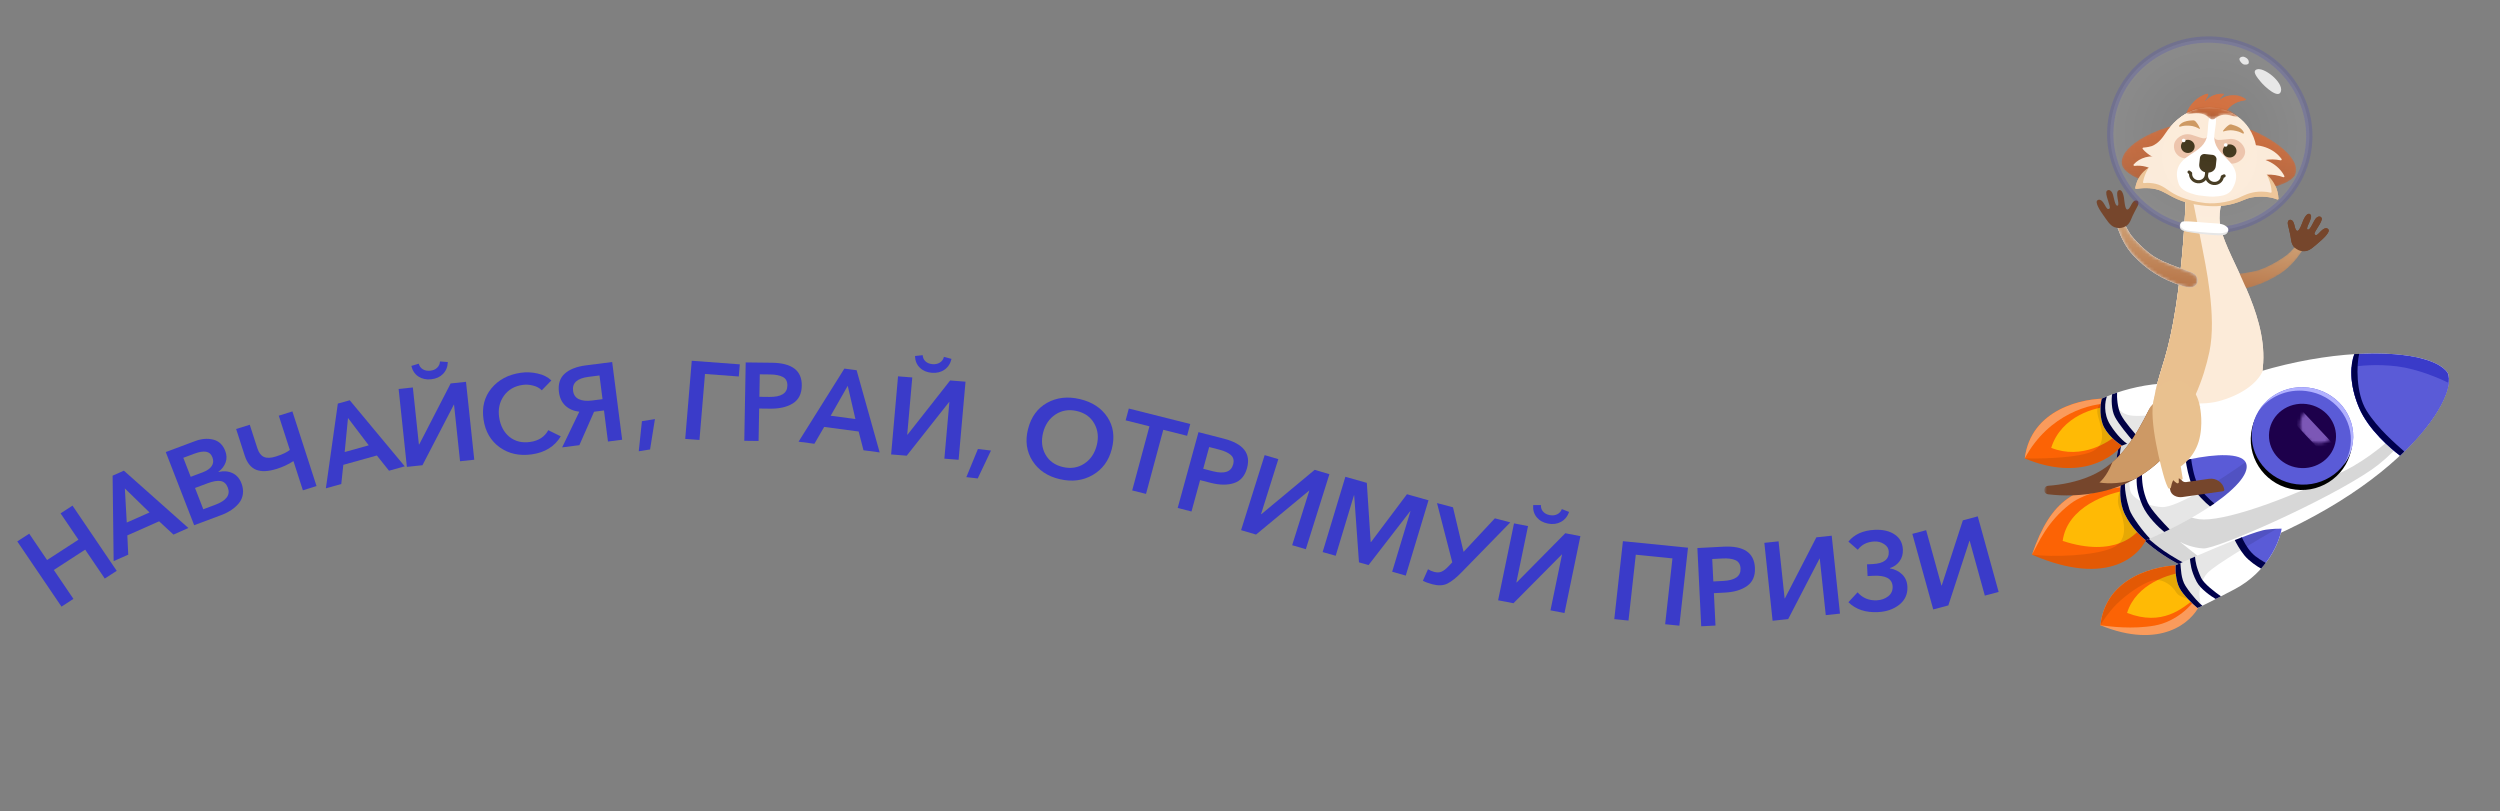 <svg width="792" height="257" viewBox="0 0 792 257" fill="none" xmlns="http://www.w3.org/2000/svg">
<rect x="0" y="0" width="792" height="257" fill="#808080" stroke="none"/>
<g clip-path="url(#clip0_1020_3734)">
<mask id="mask0_1020_3734" style="mask-type:luminance" maskUnits="userSpaceOnUse" x="700" y="73" width="32" height="20">
<path fill-rule="evenodd" clip-rule="evenodd" d="M731.546 75.516C731.546 75.516 728.148 83.08 722.221 86.779C717.05 90.006 711.833 91.897 704.463 92.297C699.057 92.59 699.987 88.058 702.53 87.535C705.331 86.959 711.372 86.901 715.742 85.521C718.973 84.499 723.951 81.431 725.165 80.19C726.377 78.949 727.795 77.707 729.18 75.094C729.781 73.962 730.456 73.577 730.962 73.641C731.622 73.724 731.997 74.572 731.546 75.516Z" fill="white"/>
</mask>
<g mask="url(#mask0_1020_3734)">
<path fill-rule="evenodd" clip-rule="evenodd" d="M731.546 75.516C731.546 75.516 728.148 83.08 722.221 86.779C717.05 90.006 711.833 91.897 704.463 92.297C699.057 92.59 699.987 88.058 702.53 87.535C705.331 86.959 711.372 86.901 715.742 85.521C718.973 84.499 723.951 81.431 725.165 80.19C726.377 78.949 727.795 77.707 729.18 75.094C729.781 73.962 730.456 73.577 730.962 73.641C731.622 73.724 731.997 74.572 731.546 75.516Z" fill="url(#paint0_linear_1020_3734)"/>
</g>
<path fill-rule="evenodd" clip-rule="evenodd" d="M727.496 78.874C726.61 78.303 725.982 77.384 725.807 75.899C725.646 74.538 725.033 72.129 724.824 71.218C724.615 70.306 724.941 69.55 725.669 69.642C726.396 69.733 726.691 70.619 726.86 71.275C726.983 71.754 727.208 73.199 727.862 73.148C728.515 73.097 729.404 70.435 729.668 69.797C729.933 69.16 730.94 67.178 731.85 67.875C733.047 68.79 730.243 72.208 731.013 72.703C731.782 73.198 732.829 70.247 733.564 69.306C734.212 68.478 735.146 68.341 735.49 69.053C736.012 70.137 732.789 73.634 733.27 74.225C733.75 74.817 734.214 74.344 735.022 73.472C735.83 72.6 736.945 71.811 737.625 72.649C738.305 73.487 735.952 75.669 734.662 76.746C733.372 77.823 731.829 79.419 730.282 79.559C728.994 79.676 728.211 79.336 727.496 78.874Z" fill="#76462C"/>
<path fill-rule="evenodd" clip-rule="evenodd" d="M696.174 154.904L696.172 154.916C696.072 155.712 696.665 156.442 697.496 156.547L704.761 157.46C707.075 157.75 708.725 159.782 708.446 161.999C708.414 162.253 708.173 162.433 707.907 162.4L694.922 160.768C693.226 160.555 691.674 159.254 691.881 157.609L691.956 157.011L692.089 155.952L692.282 154.415C692.411 153.386 693.388 152.661 694.462 152.796C695.537 152.931 696.303 153.875 696.174 154.904Z" fill="#BC8C61"/>
<path fill-rule="evenodd" clip-rule="evenodd" d="M700.14 51.846C704.024 53.392 707.066 56.463 705.387 60.128C703.711 63.785 702.416 67.731 703.607 72.591C705.981 82.269 717.927 98.475 716.986 114.872C716.046 131.268 708.888 137.41 707.16 138.694C705.431 139.978 698.912 143.857 691.303 141.993C682.237 139.773 681.211 131.311 682.858 123.838C684.504 116.364 686.949 112.592 689.396 96.706C691.268 84.55 692.572 67.626 692.53 56.698C692.515 52.93 696.498 50.397 700.14 51.846Z" fill="#FCEAD8"/>
<path fill-rule="evenodd" clip-rule="evenodd" d="M692.529 56.698C692.526 56 692.661 55.344 692.905 54.748C693.912 59.635 696.366 71.588 697.388 76.974C698.689 83.832 702.334 100.161 699.93 111.487C698.207 119.607 694.369 130.764 686.027 139.356C685.835 139.186 685.649 139.011 685.473 138.83C684.129 137.387 680.93 132.855 682.856 123.838C684.503 116.364 686.948 112.592 689.395 96.706C691.267 84.55 692.571 67.626 692.529 56.698Z" fill="#E9C08F"/>
<mask id="mask1_1020_3734" style="mask-type:luminance" maskUnits="userSpaceOnUse" x="692" y="28" width="20" height="11">
<path fill-rule="evenodd" clip-rule="evenodd" d="M711.652 30.579L693.537 28.303L692.562 36.068L710.677 38.343L711.652 30.579Z" fill="white"/>
</mask>
<g mask="url(#mask1_1020_3734)">
<path fill-rule="evenodd" clip-rule="evenodd" d="M711.416 31.323C711.617 31.452 711.54 31.749 711.301 31.769C710.046 31.869 707.393 32.389 705.475 34.902C702.92 38.248 699.683 31.174 692.805 36.054C692.701 36.128 692.535 36.059 692.581 35.943C693.077 34.719 694.908 31.014 699.177 29.726C699.391 29.661 699.605 29.836 699.567 30.049C699.499 30.439 698.895 31.302 698.595 31.849C698.537 31.953 698.685 32.05 698.766 31.961C699.451 31.206 701.303 29.559 704.351 29.663C704.54 29.669 704.621 29.902 704.473 30.014C704.059 30.328 703.564 30.849 703.183 31.464C703.131 31.547 703.236 31.64 703.315 31.579C704.012 31.044 705.667 30.038 708.121 30.168C709.507 30.242 710.727 30.881 711.416 31.323Z" fill="#D16D3C"/>
</g>
<mask id="mask2_1020_3734" style="mask-type:luminance" maskUnits="userSpaceOnUse" x="697" y="39" width="31" height="22">
<path fill-rule="evenodd" clip-rule="evenodd" d="M716.207 42.541C723.838 46.397 729.034 51.776 726.975 55.58C724.916 59.386 710.485 62.324 702.855 58.468C695.224 54.613 697.283 45.423 699.342 41.618C700.462 39.547 703.099 38.861 706.499 39.289C709.347 39.646 712.73 40.785 716.207 42.541Z" fill="white"/>
</mask>
<g mask="url(#mask2_1020_3734)">
<path fill-rule="evenodd" clip-rule="evenodd" d="M716.207 42.541C723.838 46.397 729.034 51.776 726.975 55.58C724.916 59.386 710.485 62.324 702.855 58.468C695.224 54.613 697.283 45.423 699.342 41.618C700.462 39.547 703.099 38.861 706.499 39.289C709.347 39.646 712.73 40.785 716.207 42.541Z" fill="url(#paint1_linear_1020_3734)"/>
</g>
<mask id="mask3_1020_3734" style="mask-type:luminance" maskUnits="userSpaceOnUse" x="672" y="38" width="31" height="22">
<path fill-rule="evenodd" clip-rule="evenodd" d="M701.385 42.105C703.03 46.128 704.107 55.503 696.118 58.44C688.128 61.377 674.097 56.765 672.452 52.742C670.807 48.719 676.537 43.983 684.526 41.046C689.027 39.391 693.285 38.66 696.439 39.056C698.884 39.364 700.667 40.349 701.385 42.105Z" fill="white"/>
</mask>
<g mask="url(#mask3_1020_3734)">
<path fill-rule="evenodd" clip-rule="evenodd" d="M701.385 42.105C703.03 46.128 704.107 55.503 696.118 58.44C688.128 61.377 674.097 56.765 672.452 52.742C670.807 48.719 676.537 43.983 684.526 41.046C689.027 39.391 693.285 38.66 696.439 39.056C698.884 39.364 700.667 40.349 701.385 42.105Z" fill="url(#paint2_linear_1020_3734)"/>
</g>
<path fill-rule="evenodd" clip-rule="evenodd" d="M688.948 50.683C692.968 50.329 696.761 51.582 699.628 53.88C702.746 52.095 706.679 50.698 710.538 51.61C716.955 53.126 721.513 56.965 721.817 62.909C721.827 63.108 721.62 63.249 721.426 63.179C720.919 63 720.262 62.775 719.861 62.68C717.099 62.028 713.54 62.26 711.702 63.007C708.443 64.334 704.706 65.985 697.431 65.065C691.946 64.372 689.668 63.195 685.572 60.933C683.288 59.672 680.782 59.435 677.959 59.684C677.567 59.718 677.179 59.773 676.798 59.841C676.599 59.877 676.42 59.707 676.456 59.516C677.554 53.67 682.388 51.261 688.948 50.683Z" fill="#EBC191"/>
<path fill-rule="evenodd" clip-rule="evenodd" d="M684.567 49.867C681.218 48.95 677.853 49.923 675.96 52.092C675.79 52.287 675.954 52.589 676.218 52.556C677.386 52.414 678.626 52.494 679.865 52.833C683.248 53.759 685.613 56.348 686.036 59.198C686.255 59.269 686.477 59.337 686.703 59.399C687.882 59.722 689.059 59.871 690.179 59.906C690.186 59.89 690.197 59.869 690.204 59.854C690.21 59.842 690.217 59.827 690.222 59.815C690.267 59.724 690.309 59.628 690.349 59.535C690.356 59.52 690.362 59.505 690.368 59.49C690.411 59.388 690.451 59.284 690.488 59.179C690.489 59.177 690.477 59.172 690.477 59.17C690.516 59.061 690.531 58.974 690.563 58.862C690.564 58.861 690.565 58.857 690.565 58.854C690.566 58.852 690.567 58.849 690.568 58.846C690.568 58.845 690.568 58.844 690.569 58.843C690.569 58.84 690.571 58.837 690.571 58.836C691.647 55.09 688.967 51.072 684.567 49.867Z" fill="#FBEAD8"/>
<path fill-rule="evenodd" clip-rule="evenodd" d="M712.581 49.934C717.49 49.685 721.84 52.121 723.688 55.757C723.805 55.987 723.564 56.228 723.316 56.135C721.717 55.533 719.929 55.238 718.06 55.333C713.222 55.58 709.273 58.373 707.867 62.094C707.55 62.124 707.231 62.151 706.908 62.167C705.221 62.253 703.589 62.104 702.068 61.819C702.062 61.797 702.054 61.764 702.049 61.742C702.044 61.724 702.04 61.701 702.036 61.683C702.003 61.548 701.973 61.406 701.946 61.268C701.942 61.246 701.938 61.224 701.934 61.202C701.906 61.051 701.882 60.9 701.863 60.747C701.862 60.744 701.88 60.74 701.88 60.738C701.86 60.579 701.865 60.458 701.854 60.297C701.854 60.295 701.854 60.29 701.854 60.285C701.853 60.281 701.853 60.278 701.853 60.274C701.853 60.272 701.853 60.27 701.853 60.269C701.852 60.265 701.852 60.261 701.852 60.259C701.495 54.883 706.288 50.255 712.581 49.934Z" fill="#FBEAD8"/>
<path fill-rule="evenodd" clip-rule="evenodd" d="M710.911 46.22C715.716 45.255 720.394 47.032 722.795 50.362C722.947 50.572 722.747 50.846 722.488 50.79C720.814 50.428 719.003 50.397 717.174 50.764C712.44 51.715 708.987 55.057 708.189 58.946C707.881 59.023 707.571 59.095 707.255 59.158C705.604 59.49 703.97 59.581 702.424 59.521C702.415 59.499 702.402 59.469 702.392 59.447C702.385 59.43 702.378 59.408 702.371 59.391C702.317 59.262 702.264 59.126 702.217 58.993C702.209 58.972 702.201 58.951 702.194 58.929C702.143 58.784 702.095 58.638 702.052 58.489C702.051 58.486 702.067 58.48 702.067 58.478C702.022 58.323 702.008 58.203 701.972 58.045C701.971 58.043 701.97 58.038 701.969 58.034C701.968 58.03 701.967 58.026 701.967 58.022C701.966 58.021 701.966 58.019 701.965 58.018C701.964 58.014 701.964 58.01 701.963 58.008C700.758 52.738 704.753 47.457 710.911 46.22Z" fill="#FBEAD8"/>
<path fill-rule="evenodd" clip-rule="evenodd" d="M702.713 35.505C702.715 35.509 702.717 35.515 702.718 35.517C705.049 41.743 701.212 48.726 694.116 51.108C688.761 52.906 681.88 50.851 678.821 47.211C678.673 47.035 678.791 46.769 679.025 46.755C680.124 46.684 681.232 46.447 681.637 46.296C683.804 45.487 685.175 43.482 685.995 42.26C688.038 39.214 690.89 36.287 695.453 34.755C697.355 34.117 702.705 35.482 702.707 35.486C702.708 35.491 702.71 35.495 702.712 35.5C702.713 35.501 702.713 35.503 702.713 35.505Z" fill="#FBEAD8"/>
<path fill-rule="evenodd" clip-rule="evenodd" d="M691.605 46.72C694.73 46.431 697.72 47.098 700.246 48.46C702.791 47.626 705.636 47.46 708.49 48.134C714.913 49.651 719.333 54.916 719.655 60.761C719.665 60.951 719.473 61.09 719.282 61.038C718.394 60.797 717.893 60.78 717.496 60.749C714.666 60.526 712.468 61.135 710.248 62.174C707.183 63.848 702.319 64.719 698.647 64.32C692.209 63.62 688.655 61.459 687.215 60.461C685.194 59.06 683.876 58.137 681.043 57.962C680.646 57.938 680.147 57.885 679.236 58C679.039 58.025 678.867 57.86 678.902 57.673C679.979 51.927 685.043 47.327 691.605 46.72Z" fill="#FBEAD8"/>
<path fill-rule="evenodd" clip-rule="evenodd" d="M685.025 47.745C684.083 56.543 690.344 62.722 698.596 63.619C706.849 64.516 713.968 59.791 714.91 50.993C715.853 42.195 709.847 35.083 701.595 34.187C693.342 33.29 685.968 38.948 685.025 47.745Z" fill="#FCEBD9"/>
<path fill-rule="evenodd" clip-rule="evenodd" d="M700.699 40.448C701.583 45.292 701.636 44.398 706.427 44.027C709.265 43.808 711.469 46.297 711.238 48.406C711.006 50.514 708.626 52.056 706.572 51.828C705.425 51.701 703.483 50.9 702.352 49.673C698.755 45.768 700.688 40.386 700.699 40.448Z" fill="#ECC3AA"/>
<path fill-rule="evenodd" clip-rule="evenodd" d="M700.7 40.448C698.81 44.991 698.948 44.106 694.345 42.714C691.62 41.891 688.939 43.849 688.718 45.958C688.497 48.068 689.989 49.918 692.044 50.136C693.191 50.258 695.766 50.061 697.131 49.105C701.472 46.063 700.724 40.389 700.7 40.448Z" fill="#ECC3AA"/>
<path fill-rule="evenodd" clip-rule="evenodd" d="M704.188 47.58C704.065 48.725 704.934 49.758 706.129 49.888C707.323 50.018 708.391 49.195 708.514 48.05C708.636 46.906 707.767 45.872 706.573 45.742C705.378 45.613 704.31 46.435 704.188 47.58Z" fill="#40341A"/>
<path fill-rule="evenodd" clip-rule="evenodd" d="M704.529 45.858C704.496 46.164 704.728 46.44 705.048 46.475C705.367 46.509 705.653 46.289 705.686 45.983C705.719 45.677 705.486 45.401 705.166 45.366C704.847 45.331 704.561 45.551 704.529 45.858Z" fill="white"/>
<path fill-rule="evenodd" clip-rule="evenodd" d="M690.926 46.232C690.857 47.381 691.772 48.377 692.971 48.456C694.17 48.535 695.198 47.667 695.268 46.517C695.337 45.368 694.422 44.373 693.223 44.294C692.024 44.215 690.996 45.083 690.926 46.232Z" fill="#40341A"/>
<path fill-rule="evenodd" clip-rule="evenodd" d="M691.21 44.461C691.191 44.769 691.436 45.035 691.757 45.056C692.078 45.077 692.352 44.845 692.371 44.538C692.39 44.23 692.145 43.964 691.824 43.943C691.503 43.922 691.228 44.154 691.21 44.461Z" fill="white"/>
<path fill-rule="evenodd" clip-rule="evenodd" d="M701.766 36.968C701.933 37.198 702.044 37.491 702.049 37.81C702.075 39.473 701.635 41.179 701.51 42.839C701.257 46.171 703.222 48.035 705.515 50.329C708.705 53.52 709.276 56.314 707.147 59.934C705.932 62 703.358 62.168 701.043 62.302C700.267 62.347 696.375 61.925 695.626 61.714C693.392 61.085 690.913 60.367 690.164 58.089C688.851 54.095 690 51.488 693.793 49.055C696.519 47.307 698.833 45.908 699.293 42.598C699.521 40.95 699.453 39.188 699.831 37.569C699.904 37.258 700.074 36.996 700.286 36.807C700.523 36.539 700.801 36.453 701.068 36.498C701.089 36.499 701.109 36.501 701.13 36.504C701.376 36.535 701.605 36.679 701.766 36.968Z" fill="white"/>
<path fill-rule="evenodd" clip-rule="evenodd" d="M698.828 54.596L699.362 54.654C700.662 54.795 701.824 53.9 701.958 52.655L702.181 50.575C702.261 49.822 701.69 49.143 700.905 49.058L698.506 48.798C697.721 48.712 697.019 49.253 696.939 50.005L696.716 52.085C696.582 53.33 697.528 54.455 698.828 54.596Z" fill="#40341A"/>
<path d="M699.156 54.128L699.016 55.437C698.874 56.765 699.882 57.962 701.267 58.113C702.652 58.264 703.89 57.31 704.033 55.982L704.587 55.717" stroke="#40341A" stroke-width="4" stroke-linecap="round" stroke-linejoin="round"/>
<path d="M699.14 54.126L699 55.435C698.857 56.763 697.619 57.717 696.234 57.566C694.848 57.416 693.841 56.218 693.983 54.89L693.497 54.511" stroke="#40341A" stroke-width="4" stroke-linecap="round" stroke-linejoin="round"/>
<path fill-rule="evenodd" clip-rule="evenodd" d="M704.275 41.43C704.611 40.959 705.257 40.161 706.15 39.561C706.364 39.418 706.632 39.369 706.887 39.431C707.474 39.575 708.617 39.906 709.52 40.473C710.285 40.954 710.672 41.58 710.86 42.004C710.943 42.191 710.738 42.414 710.552 42.314C709.409 41.703 708.998 41.584 707.559 41.329C706.383 41.121 704.999 41.429 704.452 41.64C704.317 41.692 704.193 41.545 704.275 41.43Z" fill="#CD975F"/>
<path fill-rule="evenodd" clip-rule="evenodd" d="M696.924 40.631C696.696 40.099 696.234 39.181 695.488 38.403C695.31 38.217 695.058 38.111 694.796 38.118C694.192 38.132 693.005 38.209 692.002 38.57C691.153 38.875 690.642 39.404 690.37 39.777C690.248 39.943 690.402 40.204 690.604 40.147C691.851 39.795 692.278 39.767 693.737 39.828C694.931 39.877 696.218 40.475 696.707 40.798C696.827 40.878 696.98 40.761 696.924 40.631Z" fill="#CD975F"/>
<path fill-rule="evenodd" clip-rule="evenodd" d="M672.039 67.916C672.735 70.79 673.802 72.344 674.67 73.846C675.539 75.348 679.604 79.553 682.482 81.342C686.374 83.76 692.213 85.311 694.785 86.562C697.119 87.698 696.9 92.319 691.734 90.697C684.691 88.487 680.105 85.364 675.893 80.958C671.064 75.908 669.643 67.738 669.643 67.738C669.44 66.712 670.012 65.984 670.673 66.067C671.179 66.13 671.737 66.669 672.039 67.916Z" fill="#D8D8D8"/>
<mask id="mask4_1020_3734" style="mask-type:luminance" maskUnits="userSpaceOnUse" x="669" y="66" width="28" height="26">
<path fill-rule="evenodd" clip-rule="evenodd" d="M672.039 67.916C672.735 70.79 673.802 72.344 674.67 73.846C675.539 75.348 679.604 79.553 682.482 81.342C686.374 83.76 692.213 85.311 694.785 86.562C697.119 87.698 696.9 92.319 691.734 90.697C684.691 88.487 680.105 85.364 675.893 80.958C671.064 75.908 669.643 67.738 669.643 67.738C669.44 66.712 670.012 65.984 670.673 66.067C671.179 66.13 671.737 66.669 672.039 67.916Z" fill="white"/>
</mask>
<g mask="url(#mask4_1020_3734)">
<path fill-rule="evenodd" clip-rule="evenodd" d="M672.039 67.916C672.735 70.79 673.802 72.344 674.67 73.846C675.539 75.348 679.604 79.553 682.482 81.342C686.374 83.76 692.213 85.311 694.785 86.562C697.119 87.698 696.9 92.319 691.734 90.697C684.691 88.487 680.105 85.364 675.893 80.958C671.064 75.908 669.643 67.738 669.643 67.738C669.44 66.712 670.012 65.984 670.673 66.067C671.179 66.13 671.737 66.669 672.039 67.916Z" fill="url(#paint3_linear_1020_3734)"/>
</g>
<path d="M673.529 163.927C677.408 172.039 690.28 179.228 692.956 179.857C756.867 160.906 779.254 126.474 775.412 118.073C767.905 107.159 711.366 108.854 671.609 140.224C669.679 145.847 669.651 155.814 673.529 163.927Z" fill="white"/>
<path d="M673.532 163.927C677.411 172.039 690.283 179.228 692.959 179.857C694.908 179.279 696.819 178.687 698.692 178.081L690.623 171.646C691.668 172.266 694.608 173.554 698.012 173.747C702.268 173.989 736.943 158.696 751.353 148.776C762.88 140.84 772.197 125.001 775.414 118.073C770.943 125.234 758.147 141.477 742.733 149.159C723.466 158.763 703.958 165.403 696.726 164.494C689.493 163.586 678.309 155.143 677.357 152.97C676.406 150.798 676.361 141.408 677.014 136.211C675.184 137.491 673.381 138.828 671.612 140.224C669.681 145.847 669.653 155.814 673.532 163.927Z" fill="black" fill-opacity="0.16"/>
<path d="M775.412 118.073C772.324 113.584 760.942 111.229 745.844 112.193C744.637 115.305 744.067 121.467 747.38 129.215C750.357 136.181 757.478 142.214 760.323 144.331C772.869 132.581 777.297 122.195 775.412 118.073Z" fill="#3A3BC9"/>
<path d="M760.323 144.331C757.478 142.214 750.357 136.181 747.38 129.215C745.179 124.067 744.692 119.62 744.967 116.301C747.079 115.883 752.93 115.249 759.439 116.067C765.949 116.884 773.033 119.925 775.761 121.343C775.148 126.497 770.305 134.982 760.323 144.331Z" fill="#5A5BD7"/>
<path d="M747.382 129.215C744.069 121.467 744.639 115.305 745.847 112.193C746.365 112.16 746.879 112.131 747.388 112.106C746.571 115.36 746.26 124.499 749.72 130.095C753.18 135.691 758.984 140.644 761.682 143.036C761.241 143.465 760.788 143.897 760.325 144.331C757.48 142.214 750.36 136.181 747.382 129.215Z" fill="#00014D"/>
<path d="M727.132 155.109C718.311 154.001 712.053 145.993 713.154 137.223C714.256 128.454 722.3 122.243 731.122 123.351C739.943 124.459 746.201 132.467 745.099 141.236C743.997 150.006 735.953 156.217 727.132 155.109Z" fill="black"/>
<path d="M727.503 153.405C718.682 152.297 712.392 144.548 713.454 136.097C714.515 127.646 722.527 121.694 731.348 122.802C740.169 123.91 746.46 131.659 745.398 140.11C744.336 148.561 736.325 154.513 727.503 153.405Z" fill="#5A5BD7"/>
<path d="M728.159 148.208C722.334 147.476 718.18 142.359 718.881 136.778C719.582 131.197 724.873 127.267 730.698 127.998C736.524 128.73 740.678 133.848 739.977 139.428C739.276 145.009 733.985 148.94 728.159 148.208Z" fill="#1D004B"/>
<mask id="mask5_1020_3734" style="mask-type:alpha" maskUnits="userSpaceOnUse" x="728" y="128" width="13" height="13">
<path d="M733.854 140.398C730.592 139.988 728.279 137.011 728.689 133.748C729.099 130.485 732.076 128.172 735.339 128.581C738.601 128.991 740.914 131.969 740.504 135.232C740.094 138.495 737.117 140.808 733.854 140.398Z" fill="#733030"/>
</mask>
<g mask="url(#mask5_1020_3734)">
<path d="M723.371 123.838L742.148 143.856L738.791 146.748L720.014 126.73L723.371 123.838Z" fill="#7C57B6"/>
<path d="M718.187 128.772L736.965 148.791L734.836 150.624L716.059 130.605L718.187 128.772Z" fill="#7C57B6"/>
</g>
<path fill-rule="evenodd" clip-rule="evenodd" d="M715.628 130.021C718.943 125.654 724.583 123.125 730.6 123.881C739.421 124.989 745.712 132.738 744.65 141.189C744.371 143.416 743.608 145.469 742.476 147.265C744.021 145.23 745.06 142.796 745.398 140.11C746.46 131.659 740.169 123.91 731.348 122.802C724.851 121.986 718.793 125 715.628 130.021Z" fill="#B1B1FF"/>
<path d="M673.53 163.927C677.409 172.039 690.281 179.228 692.957 179.857C693.328 179.747 693.697 179.637 694.065 179.526C692.046 178.546 687.989 176.233 685.512 174.514C682.414 172.365 676.858 167.855 674.654 163.472C672.449 159.09 671.174 152.184 671.308 148.682C671.442 145.18 671.545 141.921 672.453 139.565C672.171 139.783 671.89 140.003 671.61 140.224C669.679 145.847 669.651 155.814 673.53 163.927Z" fill="#00014C"/>
<path d="M643.727 175.716C668.113 186.288 678.514 175.785 680.666 169.213C680.626 168.719 678.973 164.66 672.68 152.374C657.707 154.598 650.003 157.443 643.727 175.716Z" fill="#FC6305"/>
<path d="M653.458 171.367C669.687 176.69 677.349 169.676 679.151 165.503C678.152 163.322 676.57 160.038 674.154 155.266C667.854 156.114 654.894 160.52 653.458 171.367Z" fill="#FFBA05"/>
<path d="M672.681 152.373C657.708 154.598 650.004 157.442 643.728 175.716C645.819 172.069 648.316 165.442 655.85 159.643C660.795 155.836 669.675 154.37 673.664 154.299C673.35 153.68 673.022 153.039 672.681 152.373Z" fill="#FA9B5C"/>
<path d="M643.731 175.716C668.117 186.287 678.517 175.785 680.67 169.213C680.631 168.732 679.061 164.868 673.164 153.313C671.822 154.318 670.242 157.756 671.33 160.708C672.69 164.398 674.919 171.129 669.095 173.624C663.272 176.118 650.361 176.549 643.731 175.716Z" fill="black" fill-opacity="0.1"/>
<path d="M673.184 162.994C675.13 166.993 678.413 170.103 679.811 171.158C700.513 162.322 714.187 151.429 711.392 146.386C708.597 141.343 686.993 145.667 672.042 152.587C671.612 154.39 671.237 158.996 673.184 162.994Z" fill="white"/>
<path d="M701.141 159.755C708.978 154.347 713.037 149.354 711.392 146.386C709.825 143.558 702.343 143.676 693.437 145.544C693.667 146.959 694.47 150.477 695.838 153.23C697.207 155.983 699.944 158.727 701.141 159.755Z" fill="#5A5BD7"/>
<path d="M680.393 159.208C678.718 155.479 678.558 152.135 678.551 149.885C677.994 150.093 677.441 150.305 676.892 150.52C676.836 153.408 676.868 155.833 678.741 160.174C680.239 163.646 683.971 167.188 685.651 168.525C686.222 168.253 686.786 167.98 687.343 167.706C685.608 165.924 681.492 161.657 680.393 159.208Z" fill="#00014C"/>
<path d="M673.184 162.994C675.13 166.993 678.413 170.103 679.811 171.159C680.246 170.973 680.677 170.787 681.105 170.599C679.196 168.743 675.31 163.613 674.607 161.413C673.728 158.664 672.769 154.111 673.34 152C672.903 152.193 672.47 152.389 672.042 152.587C671.612 154.39 671.237 158.996 673.184 162.994Z" fill="#00014C"/>
<path d="M696.142 153.268C697.298 155.76 700.191 158.469 701.493 159.512C701.054 159.819 700.602 160.127 700.139 160.436C698.75 159.311 695.682 156.436 694.526 153.945C693.37 151.453 692.645 147.452 692.427 145.763C693.013 145.633 693.593 145.51 694.167 145.395C694.343 146.981 694.985 150.777 696.142 153.268Z" fill="#00014C"/>
<path d="M673.185 162.994C675.132 166.993 678.415 170.103 679.813 171.159C700.515 162.322 714.189 151.43 711.394 146.386C704.553 151.294 689.658 161.017 684.807 160.642C678.744 160.173 675.454 157.121 674.996 155.89C674.63 154.906 674.516 152.404 674.637 151.44C673.754 151.813 672.889 152.196 672.044 152.587C671.613 154.39 671.239 158.996 673.185 162.994Z" fill="black" fill-opacity="0.1"/>
<path d="M665.408 198.089C684.51 205.885 694.304 197.125 696.814 191.77L691.369 179.063C683.425 178.944 667.111 182.584 665.408 198.089Z" fill="#FA9B5C"/>
<path d="M691.37 179.062C683.426 178.944 667.112 182.584 665.409 198.089C668.523 198.48 675.528 199.419 682.539 198.188C689.551 196.958 694.595 191.589 695.752 189.29L691.37 179.062Z" fill="#FC6305"/>
<path d="M695.752 189.29L692.3 181.232C687.352 181.685 676.738 184.907 673.861 194.165C684.95 198.491 691.376 192.846 695.752 189.29Z" fill="#FFBA05"/>
<path d="M691.371 179.062C683.427 178.944 667.112 182.584 665.41 198.089C666.069 196.901 668.017 193.9 670.535 191.401C673.683 188.277 678.373 185.054 681.568 183.989C684.763 182.924 688.126 185.4 689.379 187.61C690.381 189.378 694.311 190.087 696.151 190.22L691.371 179.062Z" fill="black" fill-opacity="0.1"/>
<path d="M641.439 145.223C659.123 152.606 669.848 144.881 673.001 140.096L668.003 126.272C659.97 126.045 643.412 129.517 641.439 145.223Z" fill="#FC6305"/>
<path d="M649.819 141.876C653.053 131.725 663.882 128.882 668.892 128.729L671.78 136.717C668.482 140.115 659.437 145.724 649.819 141.876Z" fill="#FFBA05"/>
<path d="M668.002 126.271C659.969 126.044 643.411 129.517 641.438 145.222C649.11 130.936 662.714 127.66 668.557 127.808L668.002 126.271Z" fill="#FA9B5C"/>
<path d="M641.439 145.223C659.123 152.606 669.848 144.881 673.001 140.096L668.003 126.272C666.737 126.601 664.246 127.911 664.409 130.513C664.613 133.764 669.316 141.301 661.234 143.604C655.519 145.232 645.405 145.33 641.439 145.223Z" fill="black" fill-opacity="0.1"/>
<path d="M666.08 134.242C667.149 137.426 670.639 140.191 672.25 141.176C679.64 138.389 696.101 131.151 702.816 124.487C689.654 118.141 672.69 123.049 665.854 126.295C665.484 127.617 665.011 131.058 666.08 134.242Z" fill="white"/>
<path d="M666.082 134.242C667.151 137.426 670.64 140.191 672.251 141.176C672.748 140.989 673.286 140.781 673.86 140.555C673.006 140.038 670.738 138.112 668.492 134.545C666.247 130.978 666.879 127.08 667.476 125.577C666.887 125.822 666.346 126.063 665.855 126.295C665.485 127.618 665.012 131.058 666.082 134.242Z" fill="#000145"/>
<path d="M670.024 132.098C668.838 129.838 668.906 126.386 669.088 124.942C669.597 124.752 670.131 124.563 670.688 124.375C670.612 125.795 670.755 129.199 671.941 131.459C673.126 133.72 676.334 137.388 677.79 138.939C677.099 139.234 676.432 139.513 675.794 139.775C674.365 138.158 671.209 134.359 670.024 132.098Z" fill="#00014C"/>
<path d="M666.081 134.242C667.15 137.426 670.64 140.191 672.251 141.176C678.067 138.983 689.5 134.033 697.38 128.776C691.287 130.166 678.098 132.643 674.087 131.435C670.075 130.228 669.509 126.448 669.728 124.709C668.227 125.245 666.918 125.79 665.855 126.295C665.485 127.618 665.012 131.058 666.081 134.242Z" fill="black" fill-opacity="0.1"/>
<mask id="mask6_1020_3734" style="mask-type:luminance" maskUnits="userSpaceOnUse" x="700" y="73" width="32" height="20">
<path fill-rule="evenodd" clip-rule="evenodd" d="M731.546 75.516C731.546 75.516 728.148 83.08 722.221 86.779C717.05 90.006 711.833 91.897 704.462 92.297C699.057 92.59 699.987 88.058 702.529 87.535C705.331 86.959 711.372 86.901 715.742 85.521C718.973 84.499 723.951 81.431 725.164 80.19C726.377 78.949 727.795 77.707 729.181 75.094C729.781 73.962 730.455 73.577 730.961 73.641C731.622 73.724 731.997 74.571 731.546 75.516Z" fill="white"/>
</mask>
<g mask="url(#mask6_1020_3734)">
<path fill-rule="evenodd" clip-rule="evenodd" d="M731.546 75.516C731.546 75.516 728.148 83.08 722.221 86.779C717.05 90.006 711.833 91.897 704.462 92.297C699.057 92.59 699.987 88.058 702.529 87.535C705.331 86.959 711.372 86.901 715.742 85.521C718.973 84.499 723.951 81.431 725.164 80.19C726.377 78.949 727.795 77.707 729.181 75.094C729.781 73.962 730.455 73.577 730.961 73.641C731.622 73.724 731.997 74.571 731.546 75.516Z" fill="url(#paint4_linear_1020_3734)"/>
</g>
<path fill-rule="evenodd" clip-rule="evenodd" d="M727.496 78.874C726.61 78.303 725.982 77.384 725.807 75.899C725.646 74.538 725.033 72.129 724.824 71.218C724.615 70.306 724.941 69.55 725.669 69.642C726.397 69.733 726.691 70.619 726.86 71.275C726.984 71.754 727.209 73.199 727.862 73.148C728.515 73.097 729.404 70.435 729.668 69.797C729.933 69.16 730.94 67.178 731.85 67.875C733.047 68.79 730.243 72.208 731.013 72.703C731.782 73.198 732.829 70.247 733.564 69.306C734.212 68.478 735.146 68.341 735.49 69.054C736.012 70.137 732.789 73.634 733.27 74.225C733.75 74.817 734.214 74.344 735.022 73.472C735.83 72.6 736.945 71.811 737.625 72.649C738.305 73.487 735.952 75.669 734.662 76.746C733.372 77.823 731.829 79.419 730.282 79.559C728.994 79.676 728.211 79.336 727.496 78.874Z" fill="#76462C"/>
<mask id="mask7_1020_3734" style="mask-type:luminance" maskUnits="userSpaceOnUse" x="647" y="125" width="47" height="41">
<path fill-rule="evenodd" clip-rule="evenodd" d="M693.133 130.895L651.411 125.653L647.101 159.957L688.823 165.198L693.133 130.895Z" fill="white"/>
</mask>
<g mask="url(#mask7_1020_3734)">
<path fill-rule="evenodd" clip-rule="evenodd" d="M691.681 136.483C688.461 142.372 680.434 152.414 665.926 155.716C659.441 157.193 653.592 157.168 648.879 156.594C647.178 156.386 647.204 154.019 648.908 153.89C653.079 153.573 657.851 152.71 662.375 150.75C671.462 146.812 676.456 138.532 680.916 129.527C681.886 127.568 683.981 126.36 686.249 126.467C691.109 126.694 694.184 131.642 692.039 135.807C691.924 136.03 691.805 136.255 691.681 136.483Z" fill="#76462C"/>
</g>
<path fill-rule="evenodd" clip-rule="evenodd" d="M665.093 152.852C665.093 152.852 667.353 151.197 669.202 146.43C674.248 142.056 677.717 135.984 680.909 129.54C681.884 127.573 683.988 126.361 686.266 126.467C691.118 126.694 694.185 131.632 692.047 135.792C691.929 136.02 691.807 136.25 691.68 136.482C689.32 140.8 684.372 147.345 676.187 151.835C672.811 153.084 668.164 153.393 665.093 152.852Z" fill="#CD9965"/>
<path d="M705.386 60.128C707.065 56.463 704.024 53.392 700.139 51.846C696.497 50.397 692.515 52.93 692.529 56.698C692.571 67.626 691.267 84.55 689.396 96.706C686.949 112.592 684.503 116.364 682.857 123.838C686.415 127.575 696.776 128.714 702.792 127.123C709.453 125.362 714.725 121.877 716.75 117.733C716.849 116.815 716.929 115.862 716.986 114.872C717.926 98.475 705.98 82.269 703.607 72.591C702.415 67.731 703.711 63.785 705.386 60.128Z" fill="#FCEBD9"/>
<path fill-rule="evenodd" clip-rule="evenodd" d="M692.529 56.698C692.526 56 692.661 55.344 692.905 54.748C693.912 59.635 696.366 71.588 697.388 76.974C698.69 83.832 702.334 100.161 699.93 111.487C698.207 119.607 694.369 130.764 686.027 139.356C685.835 139.186 685.649 139.011 685.473 138.83C684.129 137.387 680.93 132.855 682.856 123.838C684.503 116.364 686.948 112.592 689.395 96.706C691.267 84.55 692.571 67.626 692.529 56.698Z" fill="#E9C08F"/>
<mask id="mask8_1020_3734" style="mask-type:luminance" maskUnits="userSpaceOnUse" x="692" y="28" width="20" height="11">
<path fill-rule="evenodd" clip-rule="evenodd" d="M711.652 30.579L693.537 28.303L692.562 36.068L710.677 38.343L711.652 30.579Z" fill="white"/>
</mask>
<g mask="url(#mask8_1020_3734)">
<path fill-rule="evenodd" clip-rule="evenodd" d="M711.416 31.323C711.617 31.452 711.54 31.749 711.301 31.769C710.046 31.869 707.393 32.389 705.475 34.902C702.92 38.248 699.683 31.174 692.805 36.054C692.701 36.128 692.535 36.059 692.581 35.943C693.077 34.719 694.908 31.014 699.177 29.726C699.391 29.661 699.605 29.836 699.567 30.049C699.499 30.439 698.895 31.302 698.595 31.849C698.537 31.953 698.685 32.05 698.766 31.961C699.451 31.206 701.303 29.559 704.351 29.663C704.54 29.669 704.621 29.902 704.473 30.014C704.059 30.328 703.564 30.849 703.183 31.464C703.131 31.547 703.237 31.64 703.315 31.579C704.012 31.044 705.667 30.038 708.122 30.169C709.507 30.242 710.727 30.881 711.416 31.323Z" fill="#D16D3C"/>
</g>
<mask id="mask9_1020_3734" style="mask-type:luminance" maskUnits="userSpaceOnUse" x="697" y="39" width="31" height="22">
<path fill-rule="evenodd" clip-rule="evenodd" d="M716.208 42.542C723.838 46.398 729.034 51.776 726.975 55.581C724.916 59.386 710.485 62.325 702.855 58.469C695.224 54.613 697.283 45.423 699.342 41.618C700.463 39.547 703.099 38.862 706.499 39.289C709.347 39.647 712.73 40.785 716.208 42.542Z" fill="white"/>
</mask>
<g mask="url(#mask9_1020_3734)">
<path fill-rule="evenodd" clip-rule="evenodd" d="M716.208 42.542C723.838 46.398 729.034 51.776 726.975 55.581C724.916 59.386 710.485 62.325 702.855 58.469C695.224 54.613 697.283 45.423 699.342 41.618C700.463 39.547 703.099 38.862 706.499 39.289C709.347 39.647 712.73 40.785 716.208 42.542Z" fill="url(#paint5_linear_1020_3734)"/>
</g>
<mask id="mask10_1020_3734" style="mask-type:luminance" maskUnits="userSpaceOnUse" x="672" y="38" width="31" height="22">
<path fill-rule="evenodd" clip-rule="evenodd" d="M701.385 42.106C703.03 46.128 704.108 55.503 696.117 58.44C688.128 61.377 674.097 56.765 672.452 52.742C670.807 48.719 676.536 43.983 684.526 41.046C689.028 39.392 693.285 38.661 696.439 39.057C698.884 39.364 700.667 40.349 701.385 42.106Z" fill="white"/>
</mask>
<g mask="url(#mask10_1020_3734)">
<path fill-rule="evenodd" clip-rule="evenodd" d="M701.385 42.106C703.03 46.128 704.108 55.503 696.117 58.44C688.128 61.377 674.097 56.765 672.452 52.742C670.807 48.719 676.536 43.983 684.526 41.046C689.028 39.392 693.285 38.661 696.439 39.057C698.884 39.364 700.667 40.349 701.385 42.106Z" fill="url(#paint6_linear_1020_3734)"/>
</g>
<path fill-rule="evenodd" clip-rule="evenodd" d="M688.944 50.684C692.964 50.33 696.757 51.582 699.624 53.881C702.742 52.095 706.675 50.698 710.534 51.61C716.951 53.126 721.509 56.965 721.813 62.909C721.823 63.108 721.617 63.249 721.422 63.18C720.915 63 720.258 62.775 719.857 62.68C717.095 62.028 713.536 62.26 711.698 63.007C708.439 64.334 704.703 65.986 697.427 65.065C691.942 64.372 689.664 63.195 685.568 60.934C683.284 59.672 680.778 59.435 677.955 59.684C677.563 59.718 677.175 59.773 676.794 59.841C676.595 59.877 676.416 59.707 676.452 59.516C677.55 53.671 682.384 51.261 688.944 50.684Z" fill="#EBC191"/>
<path fill-rule="evenodd" clip-rule="evenodd" d="M684.567 49.867C681.218 48.95 677.853 49.923 675.96 52.092C675.79 52.287 675.954 52.589 676.218 52.556C677.386 52.414 678.626 52.494 679.865 52.833C683.248 53.759 685.613 56.348 686.036 59.198C686.255 59.269 686.477 59.337 686.703 59.399C687.882 59.722 689.059 59.871 690.179 59.906C690.186 59.89 690.197 59.869 690.204 59.854C690.21 59.842 690.217 59.827 690.222 59.815C690.267 59.724 690.309 59.628 690.349 59.535C690.356 59.52 690.362 59.505 690.368 59.49C690.411 59.388 690.451 59.284 690.488 59.179C690.489 59.177 690.477 59.172 690.478 59.17C690.516 59.061 690.531 58.974 690.563 58.862C690.564 58.861 690.565 58.857 690.565 58.854C690.566 58.852 690.567 58.849 690.568 58.846C690.568 58.845 690.568 58.844 690.569 58.843C690.569 58.84 690.571 58.837 690.571 58.836C691.647 55.09 688.967 51.072 684.567 49.867Z" fill="#FBEAD8"/>
<path fill-rule="evenodd" clip-rule="evenodd" d="M712.581 49.934C717.49 49.685 721.84 52.121 723.688 55.757C723.805 55.987 723.564 56.228 723.316 56.135C721.717 55.533 719.929 55.238 718.06 55.333C713.222 55.58 709.273 58.373 707.867 62.094C707.55 62.124 707.231 62.151 706.908 62.167C705.221 62.253 703.589 62.104 702.068 61.819C702.062 61.797 702.054 61.764 702.049 61.742C702.044 61.724 702.04 61.701 702.036 61.683C702.003 61.548 701.973 61.406 701.946 61.268C701.942 61.246 701.938 61.224 701.934 61.202C701.906 61.051 701.882 60.9 701.863 60.747C701.862 60.744 701.88 60.74 701.88 60.738C701.86 60.579 701.865 60.458 701.854 60.297C701.854 60.295 701.854 60.29 701.854 60.285C701.853 60.281 701.853 60.278 701.853 60.274C701.853 60.272 701.853 60.27 701.853 60.269C701.852 60.265 701.852 60.261 701.852 60.259C701.495 54.883 706.288 50.255 712.581 49.934Z" fill="#FBEAD8"/>
<path fill-rule="evenodd" clip-rule="evenodd" d="M710.911 46.22C715.716 45.256 720.394 47.032 722.795 50.362C722.947 50.572 722.748 50.846 722.488 50.79C720.814 50.428 719.003 50.397 717.174 50.764C712.44 51.715 708.987 55.057 708.189 58.946C707.881 59.023 707.571 59.095 707.255 59.158C705.604 59.49 703.97 59.581 702.424 59.521C702.415 59.5 702.402 59.469 702.392 59.447C702.386 59.43 702.378 59.408 702.371 59.392C702.317 59.262 702.264 59.126 702.217 58.993C702.209 58.972 702.201 58.951 702.194 58.929C702.143 58.784 702.095 58.638 702.051 58.489C702.05 58.487 702.067 58.481 702.067 58.478C702.022 58.324 702.008 58.203 701.972 58.045C701.971 58.043 701.97 58.038 701.969 58.034C701.968 58.03 701.967 58.026 701.966 58.023C701.966 58.021 701.966 58.019 701.965 58.018C701.964 58.014 701.964 58.01 701.963 58.008C700.758 52.738 704.753 47.457 710.911 46.22Z" fill="#FBEAD8"/>
<path fill-rule="evenodd" clip-rule="evenodd" d="M702.713 35.505C702.715 35.509 702.717 35.515 702.718 35.517C705.049 41.743 701.212 48.726 694.116 51.108C688.761 52.906 681.88 50.851 678.821 47.211C678.673 47.035 678.791 46.77 679.025 46.755C680.124 46.684 681.232 46.447 681.637 46.296C683.804 45.487 685.175 43.482 685.995 42.26C688.038 39.214 690.89 36.287 695.453 34.755C697.355 34.117 702.705 35.482 702.707 35.486C702.708 35.491 702.71 35.495 702.712 35.5C702.713 35.502 702.713 35.503 702.713 35.505Z" fill="#FBEAD8"/>
<path fill-rule="evenodd" clip-rule="evenodd" d="M691.605 46.72C694.73 46.431 697.72 47.098 700.246 48.46C702.791 47.626 705.636 47.46 708.49 48.134C714.913 49.652 719.333 54.917 719.655 60.761C719.665 60.952 719.473 61.09 719.282 61.038C718.394 60.797 717.893 60.78 717.496 60.749C714.666 60.526 712.468 61.135 710.248 62.174C707.183 63.848 702.319 64.719 698.647 64.32C692.209 63.621 688.655 61.46 687.215 60.461C685.194 59.06 683.876 58.138 681.043 57.963C680.646 57.938 680.147 57.885 679.236 58C679.039 58.025 678.867 57.86 678.902 57.674C679.98 51.928 685.043 47.327 691.605 46.72Z" fill="#FBEAD8"/>
<path fill-rule="evenodd" clip-rule="evenodd" d="M685.025 47.746C684.083 56.543 690.344 62.722 698.596 63.619C706.849 64.516 713.968 59.791 714.91 50.993C715.853 42.196 709.847 35.084 701.595 34.187C693.342 33.29 685.968 38.948 685.025 47.746Z" fill="#FCEBD9"/>
<path fill-rule="evenodd" clip-rule="evenodd" d="M700.699 40.448C701.583 45.292 701.636 44.398 706.427 44.027C709.265 43.808 711.469 46.297 711.238 48.406C711.006 50.514 708.626 52.056 706.572 51.828C705.425 51.701 703.483 50.9 702.352 49.673C698.755 45.768 700.688 40.386 700.699 40.448Z" fill="#ECC3AA"/>
<path fill-rule="evenodd" clip-rule="evenodd" d="M700.7 40.448C698.81 44.991 698.948 44.106 694.345 42.714C691.62 41.891 688.939 43.849 688.718 45.958C688.497 48.068 689.989 49.918 692.044 50.136C693.191 50.258 695.766 50.061 697.131 49.105C701.472 46.063 700.724 40.389 700.7 40.448Z" fill="#ECC3AA"/>
<path fill-rule="evenodd" clip-rule="evenodd" d="M704.188 47.581C704.065 48.725 704.934 49.758 706.129 49.888C707.323 50.018 708.391 49.195 708.514 48.05C708.636 46.906 707.767 45.873 706.573 45.743C705.378 45.613 704.31 46.436 704.188 47.581Z" fill="#40341A"/>
<path fill-rule="evenodd" clip-rule="evenodd" d="M704.529 45.858C704.496 46.164 704.728 46.44 705.048 46.475C705.367 46.51 705.653 46.289 705.686 45.983C705.719 45.677 705.486 45.401 705.166 45.366C704.847 45.331 704.562 45.552 704.529 45.858Z" fill="white"/>
<path fill-rule="evenodd" clip-rule="evenodd" d="M690.926 46.232C690.857 47.382 691.773 48.377 692.971 48.456C694.17 48.535 695.198 47.667 695.268 46.518C695.337 45.369 694.422 44.373 693.223 44.294C692.024 44.215 690.996 45.083 690.926 46.232Z" fill="#40341A"/>
<path fill-rule="evenodd" clip-rule="evenodd" d="M691.21 44.461C691.191 44.769 691.436 45.035 691.757 45.056C692.077 45.077 692.352 44.845 692.371 44.538C692.39 44.23 692.145 43.964 691.824 43.943C691.503 43.922 691.228 44.154 691.21 44.461Z" fill="white"/>
<path fill-rule="evenodd" clip-rule="evenodd" d="M701.766 36.968C701.933 37.199 702.044 37.491 702.049 37.81C702.075 39.473 701.635 41.179 701.51 42.839C701.257 46.171 703.222 48.035 705.515 50.329C708.705 53.521 709.276 56.315 707.147 59.934C705.932 62 703.358 62.169 701.043 62.303C700.266 62.347 696.375 61.925 695.626 61.714C693.392 61.086 690.913 60.368 690.164 58.089C688.851 54.095 690 51.488 693.793 49.055C696.519 47.307 698.833 45.908 699.293 42.598C699.521 40.95 699.453 39.188 699.831 37.569C699.904 37.259 700.074 36.996 700.286 36.807C700.523 36.539 700.801 36.453 701.068 36.498C701.089 36.499 701.109 36.501 701.13 36.504C701.376 36.535 701.605 36.679 701.766 36.968Z" fill="white"/>
<path fill-rule="evenodd" clip-rule="evenodd" d="M698.828 54.597L699.362 54.654C700.662 54.796 701.824 53.901 701.958 52.655L702.181 50.575C702.261 49.823 701.69 49.144 700.905 49.059L698.506 48.798C697.721 48.712 697.019 49.253 696.939 50.005L696.716 52.085C696.583 53.331 697.528 54.455 698.828 54.597Z" fill="#40341A"/>
<path d="M699.157 54.128L699.016 55.437C698.874 56.765 699.882 57.963 701.267 58.113C702.652 58.264 703.89 57.31 704.033 55.983L704.587 55.717" stroke="#40341A" stroke-linecap="round" stroke-linejoin="round"/>
<path d="M699.14 54.126L699 55.435C698.857 56.763 697.619 57.717 696.234 57.567C694.848 57.416 693.841 56.218 693.983 54.89L693.497 54.511" stroke="#40341A" stroke-linecap="round" stroke-linejoin="round"/>
<path fill-rule="evenodd" clip-rule="evenodd" d="M704.275 41.43C704.61 40.959 705.256 40.162 706.15 39.562C706.364 39.418 706.632 39.369 706.887 39.432C707.474 39.575 708.617 39.906 709.52 40.473C710.285 40.954 710.672 41.581 710.86 42.004C710.943 42.191 710.738 42.414 710.552 42.314C709.409 41.703 708.998 41.584 707.559 41.33C706.383 41.122 704.998 41.429 704.452 41.64C704.317 41.693 704.193 41.545 704.275 41.43Z" fill="#CD975F"/>
<path fill-rule="evenodd" clip-rule="evenodd" d="M696.924 40.631C696.696 40.099 696.234 39.181 695.488 38.403C695.31 38.217 695.058 38.111 694.796 38.118C694.192 38.132 693.005 38.21 692.002 38.57C691.153 38.875 690.642 39.404 690.37 39.777C690.249 39.943 690.402 40.204 690.604 40.147C691.851 39.795 692.278 39.767 693.737 39.828C694.931 39.877 696.218 40.475 696.707 40.799C696.827 40.879 696.98 40.761 696.924 40.631Z" fill="#CD975F"/>
<mask id="mask11_1020_3734" style="mask-type:luminance" maskUnits="userSpaceOnUse" x="692" y="33" width="18" height="5">
<path fill-rule="evenodd" clip-rule="evenodd" d="M709.228 37.124C709.228 37.124 709.573 37.418 707.527 36.818C705.866 36.33 704.292 36.018 702.596 36.944C702.462 37.017 701.702 37.575 701.576 37.658C701.151 37.933 700.584 37.906 700.18 37.594C700.016 37.467 699.845 37.345 699.695 37.257C699.699 37.26 699.517 36.996 699.073 36.699C698.307 36.186 696.757 35.575 694.031 36.068C691.775 36.475 692.775 35.739 692.775 35.739C695.42 33.968 696.723 33.748 698.905 33.636C699.734 33.563 700.758 33.57 701.866 33.709C704.311 34.016 707.165 34.967 709.228 37.124Z" fill="white"/>
</mask>
<g mask="url(#mask11_1020_3734)">
<path fill-rule="evenodd" clip-rule="evenodd" d="M709.228 37.124C709.228 37.124 709.573 37.418 707.527 36.818C705.866 36.33 704.292 36.018 702.596 36.944C702.462 37.017 701.702 37.575 701.576 37.658C701.151 37.933 700.584 37.906 700.18 37.594C700.016 37.467 699.845 37.345 699.695 37.257C699.699 37.26 699.517 36.996 699.073 36.699C698.307 36.186 696.757 35.575 694.031 36.068C691.775 36.475 692.775 35.739 692.775 35.739C695.42 33.968 696.723 33.748 698.905 33.636C699.734 33.563 700.758 33.57 701.866 33.709C704.311 34.016 707.165 34.967 709.228 37.124Z" fill="url(#paint7_linear_1020_3734)"/>
</g>
<path fill-rule="evenodd" clip-rule="evenodd" d="M690.858 151.482L690.86 151.494C690.992 152.288 691.769 152.837 692.596 152.719L699.822 151.686C702.123 151.358 704.286 152.883 704.653 155.095C704.695 155.349 704.515 155.585 704.251 155.623L691.336 157.468C689.649 157.709 687.789 156.862 687.516 155.221L687.417 154.625L687.242 153.568L686.987 152.035C686.817 151.008 687.545 150.052 688.614 149.899C689.683 149.746 690.688 150.455 690.858 151.482Z" fill="#76462C"/>
<path fill-rule="evenodd" clip-rule="evenodd" d="M691.469 151.519L690.846 147.765C690.846 147.765 694.954 145.169 696.55 139.861C698.145 134.553 696.953 128.957 696.953 128.957C696.953 128.957 696.087 121.484 689.588 120.49C689.588 120.49 684.386 119.494 682.401 126.185C680.416 132.875 684.996 149.311 685.734 151.718C686.033 152.691 686.41 153.709 686.869 154.553C687.079 154.938 687.678 154.853 687.747 154.426C687.857 153.745 688.07 152.885 688.482 152.106C688.482 152.106 688.944 152.641 689.63 153.067C689.916 153.245 690.286 153.026 690.256 152.702C690.224 152.348 690.204 151.908 690.243 151.486L690.815 151.894C691.113 152.108 691.527 151.87 691.469 151.519Z" fill="#E9C18F"/>
<path fill-rule="evenodd" clip-rule="evenodd" d="M672.039 67.916C672.735 70.79 673.802 72.344 674.67 73.846C675.539 75.348 679.604 79.553 682.482 81.342C686.374 83.76 692.214 85.311 694.785 86.562C697.119 87.698 696.9 92.319 691.734 90.697C684.691 88.487 680.105 85.364 675.893 80.958C671.064 75.908 669.643 67.738 669.643 67.738C669.44 66.712 670.012 65.984 670.673 66.067C671.179 66.13 671.737 66.669 672.039 67.916Z" fill="#D8D8D8"/>
<mask id="mask12_1020_3734" style="mask-type:luminance" maskUnits="userSpaceOnUse" x="669" y="66" width="28" height="26">
<path fill-rule="evenodd" clip-rule="evenodd" d="M672.039 67.916C672.735 70.79 673.802 72.344 674.67 73.846C675.539 75.348 679.604 79.553 682.482 81.342C686.374 83.76 692.214 85.311 694.785 86.562C697.119 87.698 696.9 92.319 691.734 90.697C684.691 88.487 680.105 85.364 675.893 80.958C671.064 75.908 669.643 67.738 669.643 67.738C669.44 66.712 670.012 65.984 670.673 66.067C671.179 66.13 671.737 66.669 672.039 67.916Z" fill="white"/>
</mask>
<g mask="url(#mask12_1020_3734)">
<path fill-rule="evenodd" clip-rule="evenodd" d="M672.039 67.916C672.735 70.79 673.802 72.344 674.67 73.846C675.539 75.348 679.604 79.553 682.482 81.342C686.374 83.76 692.214 85.311 694.785 86.562C697.119 87.698 696.9 92.319 691.734 90.697C684.691 88.487 680.105 85.364 675.893 80.958C671.064 75.908 669.643 67.738 669.643 67.738C669.44 66.712 670.012 65.984 670.673 66.067C671.179 66.13 671.737 66.669 672.039 67.916Z" fill="url(#paint8_linear_1020_3734)"/>
</g>
<path fill-rule="evenodd" clip-rule="evenodd" d="M672.737 71.995C673.736 71.661 674.572 70.925 675.109 69.53C675.602 68.251 676.791 66.068 677.219 65.237C677.647 64.406 677.518 63.593 676.791 63.501C676.063 63.41 675.558 64.195 675.232 64.79C674.994 65.222 674.419 66.567 673.799 66.356C673.178 66.145 672.976 63.346 672.877 62.663C672.778 61.98 672.293 59.81 671.239 60.26C669.852 60.852 671.724 64.856 670.856 65.146C669.988 65.435 669.703 62.317 669.223 61.223C668.801 60.26 667.93 59.896 667.42 60.502C666.646 61.422 668.903 65.609 668.292 66.063C667.681 66.517 667.347 65.944 666.781 64.899C666.214 63.854 665.328 62.814 664.462 63.457C663.596 64.101 665.336 66.797 666.319 68.16C667.303 69.523 668.403 71.451 669.868 71.97C671.086 72.401 671.93 72.265 672.737 71.995Z" fill="#76462C"/>
<path d="M668.752 38.835C666.673 55.377 678.988 70.571 696.291 72.745C713.595 74.918 729.285 63.243 731.363 46.701C733.441 30.159 721.127 14.965 703.823 12.791C686.52 10.617 670.83 22.293 668.752 38.835Z" fill="url(#paint9_radial_1020_3734)" stroke="#3A3BC9" stroke-opacity="0.2" stroke-width="2"/>
<path d="M705.191 74.186C705.866 73.684 706.312 72.567 705.481 71.876C704.544 71.098 704.049 71.035 702.826 70.821C697.992 70.568 694.05 70.011 691.698 70.145C690.625 70.206 690.159 72.004 690.99 72.695C691.822 73.386 693.329 73.576 697.548 74.106C702.068 74.674 704.515 74.687 705.191 74.186Z" fill="white"/>
<path d="M697.546 74.106C702.066 74.674 704.513 74.688 705.189 74.186C705.571 73.902 705.879 73.422 705.925 72.933C705.78 73.363 704.977 73.925 702.778 73.883C700.029 73.831 693.062 73.249 692.194 72.847C691.326 72.444 690.755 72.028 690.734 71.025C690.449 71.56 690.424 72.226 690.988 72.695C691.82 73.386 693.327 73.576 697.546 74.106Z" fill="black" fill-opacity="0.1"/>
<g style="mix-blend-mode:soft-light">
<path d="M712.415 19.93C712.488 19.352 712.295 18.448 710.825 17.97C710.523 17.932 709.846 17.965 709.547 18.396C709.173 18.936 709.968 19.916 710.535 20.28C711.101 20.644 712.343 20.507 712.415 19.93Z" fill="white" fill-opacity="0.8"/>
</g>
<g style="mix-blend-mode:soft-light">
<path d="M722.622 28.837C723.286 25.988 717.164 21.113 714.91 22.003C713.346 22.62 715.186 24.677 716.246 25.983C717.306 27.289 721.958 31.686 722.622 28.837Z" fill="white" fill-opacity="0.8"/>
</g>
<path d="M707.857 186.706C718.342 181.219 722.204 171.596 722.824 167.471C722.008 167.466 719.941 167.519 718.195 167.769C714.492 168.008 697.337 175.413 689.223 179.086C689.141 180.542 689.276 184.019 690.461 186.28C691.647 188.54 694.715 191.409 696.101 192.56C695.651 192.895 697.372 192.192 707.857 186.706Z" fill="white"/>
<path d="M722.824 167.471C722.008 167.466 719.941 167.519 718.195 167.769C716.85 167.856 713.729 168.888 709.912 170.344C710.121 171.12 710.977 173.079 712.732 174.708C714.486 176.336 715.154 177.358 717.84 178.282C721.022 174.082 722.465 169.857 722.824 167.471Z" fill="#5A5BD7"/>
<path d="M710.234 170.222C709.507 170.497 708.754 170.788 707.981 171.092C708.383 171.954 709.558 174.133 711.043 175.962C712.527 177.791 715.172 179.511 716.308 180.143C716.858 179.527 717.368 178.905 717.84 178.282C716.956 177.878 714.811 176.67 713.298 175.072C711.784 173.474 710.624 171.173 710.234 170.222Z" fill="#00014C"/>
<path d="M690.463 186.28C691.648 188.54 694.716 191.409 696.102 192.56C695.885 192.722 696.174 192.641 697.716 191.895C697.151 191.519 694.428 188.831 692.38 185.641C690.905 183.344 690.923 180.179 690.752 178.398C690.214 178.639 689.703 178.869 689.224 179.086C689.143 180.542 689.277 184.019 690.463 186.28Z" fill="#00014C"/>
<path d="M695.913 184.313C697.098 186.573 700.425 188.888 701.94 189.762C702.452 189.5 703.004 189.216 703.601 188.908C702.006 187.791 698.216 185.001 697.298 183.033C695.851 179.931 695.492 177.914 695.384 176.341C694.832 176.581 694.291 176.818 693.764 177.05C693.986 178.529 694.008 180.68 695.913 184.313Z" fill="#00014C"/>
<path d="M690.461 186.28C691.646 188.54 694.715 191.409 696.101 192.56C695.907 192.704 696.115 192.656 697.25 192.118C697.216 191.919 697.087 191.042 696.837 189.134C696.525 186.748 697.512 183.449 699.323 181.528C701.796 178.906 714.466 171.459 721.289 167.504C720.36 167.543 719.221 167.622 718.194 167.769C714.491 168.008 697.337 175.413 689.222 179.086C689.141 180.542 689.276 184.019 690.461 186.28Z" fill="black" fill-opacity="0.1"/>
</g>
<path d="M19.479 192.179L5.475 171.522L9.256 169.071L14.913 177.416L24.847 170.977L19.189 162.632L22.971 160.181L36.975 180.838L33.194 183.289L26.983 174.128L17.049 180.567L23.261 189.728L19.479 192.179Z" fill="#3A3BC9"/>
<path d="M36.004 177.765L35.672 150.694L39.246 149.109L59.675 167.266L54.954 169.36L50.404 165.15L40.339 169.615L40.627 175.715L36.004 177.765ZM40.158 165.543L47.37 162.344L39.554 154.739L40.158 165.543Z" fill="#3A3BC9"/>
<path d="M61.514 166.388L52.515 143.212L61.794 139.741C63.811 138.987 65.713 138.825 67.497 139.257C69.305 139.681 70.59 140.875 71.352 142.839C71.844 144.105 71.889 145.313 71.489 146.462C71.088 147.612 70.321 148.611 69.187 149.46L69.213 149.525C70.836 149.143 72.304 149.256 73.618 149.864C74.933 150.473 75.886 151.54 76.479 153.068C76.945 154.268 77.099 155.423 76.939 156.533C76.793 157.612 76.381 158.566 75.702 159.395C75.023 160.224 74.214 160.951 73.276 161.577C72.338 162.202 71.276 162.737 70.088 163.181L61.514 166.388ZM58.073 145.032L60.412 151.055L64.177 149.647C65.59 149.118 66.559 148.443 67.087 147.621C67.615 146.799 67.684 145.886 67.294 144.882C66.896 143.856 66.231 143.268 65.299 143.116C64.359 142.943 63.083 143.158 61.469 143.762L58.073 145.032ZM61.785 154.59L64.403 161.334L68.202 159.913C71.744 158.588 73.065 156.769 72.167 154.456C71.709 153.278 70.969 152.592 69.944 152.401C68.92 152.209 67.523 152.444 65.752 153.107L61.785 154.59Z" fill="#3A3BC9"/>
<path d="M95.956 155.33L92.966 146.08C91.319 147.134 89.558 147.953 87.684 148.539C84.964 149.388 82.78 149.482 81.132 148.821C79.476 148.137 78.278 146.648 77.537 144.355L74.806 135.907L79.126 134.558L81.543 142.038C81.99 143.418 82.671 144.32 83.589 144.744C84.506 145.169 85.764 145.131 87.364 144.631C89.398 143.996 90.884 143.299 91.822 142.54L88.314 131.688L92.633 130.339L100.276 153.98L95.956 155.33Z" fill="#3A3BC9"/>
<path d="M103.238 154.699L107.026 127.858L110.798 126.807L128.225 147.733L123.242 149.123L119.385 144.298L108.761 147.26L108.118 153.339L103.238 154.699ZM109.2 143.204L116.814 141.081L110.247 132.423L109.2 143.204Z" fill="#3A3BC9"/>
<path d="M128.901 147.907L126.284 123.225L130.789 122.747L132.704 140.805L132.811 140.794L142.766 121.477L147.628 120.961L150.246 145.643L145.741 146.121L143.841 128.202L143.769 128.21L133.835 147.384L128.901 147.907ZM136.588 120.158C135.039 120.322 133.694 120.03 132.554 119.281C131.415 118.533 130.669 117.413 130.318 115.923L132.666 115.215C132.869 115.993 133.293 116.583 133.938 116.984C134.607 117.383 135.394 117.535 136.3 117.439C137.206 117.343 137.932 117.031 138.478 116.503C139.049 115.972 139.352 115.305 139.387 114.503L141.866 114.698C141.812 116.231 141.306 117.484 140.349 118.455C139.415 119.423 138.161 119.991 136.588 120.158Z" fill="#3A3BC9"/>
<path d="M174.667 120.524L171.636 123.652C170.897 122.908 169.964 122.404 168.836 122.142C167.728 121.852 166.628 121.786 165.537 121.943C162.975 122.312 161 123.469 159.613 125.416C158.249 127.36 157.754 129.615 158.129 132.182C158.52 134.865 159.61 136.94 161.398 138.406C163.206 139.846 165.404 140.38 167.989 140.008C170.646 139.626 172.548 138.384 173.695 136.283L177.649 138.229C175.718 141.435 172.677 143.336 168.525 143.934C164.587 144.5 161.186 143.761 158.32 141.718C155.451 139.651 153.739 136.71 153.182 132.894C152.619 129.031 153.448 125.748 155.67 123.044C157.912 120.313 161.014 118.662 164.976 118.092C166.731 117.84 168.498 117.916 170.277 118.322C172.076 118.7 173.54 119.434 174.667 120.524Z" fill="#3A3BC9"/>
<path d="M178.089 141.726L183.525 130.432C181.709 130.216 180.238 129.578 179.111 128.52C177.985 127.462 177.307 126.041 177.077 124.256C176.756 121.752 177.351 119.803 178.864 118.409C180.4 117.012 182.666 116.122 185.662 115.741L193.936 114.687L197.098 139.305L192.605 139.878L191.341 130.037L188.202 130.437L183.546 141.031L178.089 141.726ZM187.528 126.883L190.88 126.456L189.916 118.945L186.421 119.39C182.854 119.845 181.23 121.312 181.549 123.792C181.713 125.067 182.322 125.956 183.377 126.457C184.433 126.959 185.816 127.101 187.528 126.883Z" fill="#3A3BC9"/>
<path d="M202.358 142.958L203.362 133.426L207.481 132.77L205.944 142.387L202.358 142.958Z" fill="#3A3BC9"/>
<path d="M217.077 139.045L219.149 114.289L234.374 115.424L234.052 119.27L223.34 118.472L221.591 139.381L217.077 139.045Z" fill="#3A3BC9"/>
<path d="M235.79 139.643L236.237 114.817L244.539 114.917C250.935 114.994 254.091 117.428 254.004 122.22C253.958 124.792 253.014 126.651 251.172 127.798C249.33 128.945 246.936 129.5 243.989 129.465L240.503 129.423L240.318 139.697L235.79 139.643ZM240.57 125.707L243.732 125.744C247.494 125.79 249.396 124.597 249.44 122.165C249.464 120.833 248.978 119.915 247.98 119.412C247.007 118.91 245.681 118.648 244.004 118.628L240.698 118.588L240.57 125.707Z" fill="#3A3BC9"/>
<path d="M252.983 139.924L267.495 116.771L271.375 117.284L278.68 143.323L273.554 142.645L272.018 136.705L261.091 135.259L258.001 140.587L252.983 139.924ZM263.163 131.709L270.993 132.745L268.558 122.224L263.163 131.709Z" fill="#3A3BC9"/>
<path d="M282.309 143.968L284.5 119.222L289.012 119.579L287.409 137.685L287.516 137.693L301.008 120.529L305.878 120.915L303.687 145.661L299.175 145.304L300.766 127.338L300.694 127.333L287.25 144.36L282.309 143.968ZM295.201 118.098C293.65 117.975 292.387 117.441 291.413 116.496C290.439 115.551 289.923 114.313 289.866 112.784L292.306 112.519C292.355 113.321 292.657 113.978 293.213 114.492C293.792 115.007 294.536 115.3 295.443 115.372C296.35 115.444 297.123 115.27 297.761 114.852C298.423 114.435 298.849 113.835 299.038 113.052L301.433 113.699C301.084 115.197 300.346 116.335 299.219 117.114C298.116 117.895 296.777 118.223 295.201 118.098Z" fill="#3A3BC9"/>
<path d="M306.139 151.156L309.803 142.251L313.941 142.73L309.742 151.573L306.139 151.156Z" fill="#3A3BC9"/>
<path d="M325.68 135.924C326.645 132.106 328.651 129.34 331.697 127.626C334.766 125.918 338.232 125.519 342.094 126.429C346.002 127.35 348.91 129.252 350.819 132.134C352.728 135.016 353.2 138.366 352.235 142.184C351.287 145.934 349.256 148.706 346.14 150.5C343.054 152.276 339.568 152.707 335.683 151.791C331.844 150.886 328.979 148.958 327.088 146.008C325.202 143.035 324.732 139.674 325.68 135.924ZM330.461 137.051C329.806 139.642 330.057 141.964 331.214 144.019C332.376 146.051 334.202 147.36 336.691 147.947C339.204 148.539 341.461 148.193 343.462 146.906C345.469 145.598 346.8 143.648 347.455 141.057C348.092 138.535 347.833 136.246 346.676 134.191C345.542 132.142 343.708 130.819 341.172 130.221C338.66 129.629 336.4 129.987 334.393 131.296C332.409 132.61 331.099 134.528 330.461 137.051Z" fill="#3A3BC9"/>
<path d="M358.678 155.368L364.146 135.06L356.603 133.163L357.609 129.428L377.075 134.323L376.069 138.059L368.526 136.162L363.058 156.47L358.678 155.368Z" fill="#3A3BC9"/>
<path d="M373.09 160.919L379.68 136.905L387.7 138.962C393.879 140.546 396.333 143.656 395.061 148.292C394.378 150.779 393.002 152.362 390.933 153.042C388.864 153.722 386.406 153.696 383.559 152.966L380.192 152.103L377.464 162.041L373.09 160.919ZM381.178 148.508L384.233 149.291C387.867 150.223 390.007 149.513 390.652 147.161C391.006 145.872 390.762 144.866 389.92 144.142C389.101 143.423 387.882 142.857 386.262 142.441L383.068 141.622L381.178 148.508Z" fill="#3A3BC9"/>
<path d="M393.174 167.954L400.643 144.182L404.972 145.457L399.508 162.849L399.611 162.88L416.483 148.845L421.156 150.221L413.686 173.993L409.357 172.719L414.78 155.46L414.711 155.44L397.915 169.35L393.174 167.954Z" fill="#3A3BC9"/>
<path d="M419.01 174.897L426.215 151.048L433.006 152.969L434.23 171.707L434.333 171.736L445.726 156.567L452.552 158.498L445.347 182.346L441.038 181.128L446.828 161.961L446.759 161.942L433.557 179.012L430.524 178.154L429.006 156.92L428.937 156.901L423.147 176.067L419.01 174.897Z" fill="#3A3BC9"/>
<path d="M453.802 185.109C452.6 184.793 451.589 184.418 450.769 183.983L452.392 180.337C453.004 180.717 453.657 180.998 454.35 181.18C455.251 181.418 456.028 181.392 456.68 181.103C457.355 180.82 458.102 180.241 458.919 179.365L460.082 178.144L455.245 159.375L460.304 160.708L463.659 174.83L473.577 164.204L478.463 165.491L463.076 181.26C461.395 182.999 459.889 184.203 458.559 184.871C457.259 185.523 455.673 185.602 453.802 185.109Z" fill="#3A3BC9"/>
<path d="M474.597 190.169L479.64 165.808L484.079 166.661L480.389 184.484L480.495 184.505L495.881 168.928L500.672 169.848L495.629 194.209L491.19 193.356L494.851 175.671L494.781 175.657L479.459 191.103L474.597 190.169ZM490.396 165.871C488.87 165.578 487.678 164.907 486.82 163.86C485.962 162.813 485.594 161.526 485.714 159.999L488.167 160.005C488.123 160.807 488.347 161.494 488.84 162.066C489.355 162.642 490.059 163.016 490.952 163.187C491.844 163.359 492.632 163.271 493.314 162.925C494.02 162.584 494.512 162.034 494.791 161.277L497.094 162.185C496.574 163.635 495.709 164.685 494.5 165.335C493.314 165.99 491.946 166.169 490.396 165.871Z" fill="#3A3BC9"/>
<path d="M511.404 196.141L514.141 171.444L534.76 173.514L532.023 198.211L527.52 197.759L529.832 176.899L518.219 175.733L515.907 196.593L511.404 196.141Z" fill="#3A3BC9"/>
<path d="M538.943 198.408L537.73 173.615L546.023 173.186C552.414 172.856 555.726 175.083 555.96 179.869C556.086 182.437 555.268 184.352 553.506 185.613C551.744 186.875 549.391 187.581 546.447 187.734L542.965 187.914L543.467 198.174L538.943 198.408ZM542.783 184.202L545.942 184.038C549.7 183.844 551.519 182.533 551.401 180.105C551.336 178.774 550.788 177.89 549.759 177.452C548.754 177.012 547.413 176.836 545.738 176.922L542.435 177.093L542.783 184.202Z" fill="#3A3BC9"/>
<path d="M561.56 196.655L558.943 171.973L563.448 171.495L565.363 189.553L565.47 189.542L575.425 170.225L580.287 169.709L582.905 194.391L578.4 194.869L576.5 176.95L576.428 176.958L566.494 196.131L561.56 196.655Z" fill="#3A3BC9"/>
<path d="M595.012 193.912C591.039 194.117 587.893 193.074 585.573 190.782L588.48 187.649C590.08 189.462 592.125 190.304 594.614 190.176C596.002 190.104 597.193 189.68 598.187 188.904C599.18 188.103 599.646 187.073 599.584 185.812C599.464 183.338 597.417 182.203 593.443 182.408L591.648 182.5L591.467 178.788L593.334 178.692C596.805 178.513 598.48 177.198 598.361 174.747C598.312 173.743 597.817 172.949 596.877 172.366C595.96 171.758 594.915 171.484 593.742 171.544C591.492 171.66 589.759 172.534 588.543 174.165L585.573 171.579C587.453 169.282 590.2 168.041 593.814 167.855C596.447 167.719 598.582 168.206 600.22 169.315C601.856 170.401 602.725 171.982 602.827 174.06C602.897 175.508 602.55 176.754 601.785 177.8C601.02 178.846 600 179.566 598.723 179.959L598.728 180.064C600.277 180.335 601.568 180.971 602.6 181.971C603.633 182.971 604.188 184.265 604.265 185.852C604.38 188.21 603.525 190.115 601.7 191.566C599.898 192.993 597.669 193.775 595.012 193.912Z" fill="#3A3BC9"/>
<path d="M612.449 193.071L605.829 169.132L610.202 167.96L615.045 185.475L615.149 185.447L621.829 164.845L626.549 163.58L633.168 187.518L628.795 188.69L623.99 171.311L623.92 171.33L617.238 191.787L612.449 193.071Z" fill="#3A3BC9"/>
<defs>
<linearGradient id="paint0_linear_1020_3734" x1="731.875" y1="73.756" x2="729.139" y2="95.53" gradientUnits="userSpaceOnUse">
<stop stop-color="#D3AA7F"/>
<stop offset="1" stop-color="#B77548"/>
</linearGradient>
<linearGradient id="paint1_linear_1020_3734" x1="692.1" y1="64.386" x2="693.656" y2="37.209" gradientUnits="userSpaceOnUse">
<stop stop-color="#A3542D"/>
<stop offset="1" stop-color="#D16D3B"/>
</linearGradient>
<linearGradient id="paint2_linear_1020_3734" x1="667.36" y1="63.343" x2="668.866" y2="35.124" gradientUnits="userSpaceOnUse">
<stop stop-color="#A3542D"/>
<stop offset="1" stop-color="#D16D3B"/>
</linearGradient>
<linearGradient id="paint3_linear_1020_3734" x1="698.652" y1="69.582" x2="695.917" y2="91.356" gradientUnits="userSpaceOnUse">
<stop stop-color="#D3AA7F"/>
<stop offset="1" stop-color="#B77548"/>
</linearGradient>
<linearGradient id="paint4_linear_1020_3734" x1="731.875" y1="73.756" x2="729.139" y2="95.53" gradientUnits="userSpaceOnUse">
<stop stop-color="#D3AA7F"/>
<stop offset="1" stop-color="#B77548"/>
</linearGradient>
<linearGradient id="paint5_linear_1020_3734" x1="692.1" y1="64.386" x2="693.656" y2="37.21" gradientUnits="userSpaceOnUse">
<stop stop-color="#A3542D"/>
<stop offset="1" stop-color="#D16D3B"/>
</linearGradient>
<linearGradient id="paint6_linear_1020_3734" x1="667.36" y1="63.343" x2="668.866" y2="35.124" gradientUnits="userSpaceOnUse">
<stop stop-color="#A3542D"/>
<stop offset="1" stop-color="#D16D3B"/>
</linearGradient>
<linearGradient id="paint7_linear_1020_3734" x1="690.498" y1="37.873" x2="691.059" y2="32.232" gradientUnits="userSpaceOnUse">
<stop stop-color="#A3542D"/>
<stop offset="1" stop-color="#D16D3B"/>
</linearGradient>
<linearGradient id="paint8_linear_1020_3734" x1="698.652" y1="69.582" x2="695.917" y2="91.356" gradientUnits="userSpaceOnUse">
<stop stop-color="#D3AA7F"/>
<stop offset="1" stop-color="#B77548"/>
</linearGradient>
<radialGradient id="paint9_radial_1020_3734" cx="0" cy="0" r="1" gradientUnits="userSpaceOnUse" gradientTransform="translate(700.395 42.517) rotate(97.725) scale(30.845 32.197)">
<stop stop-color="white" stop-opacity="0"/>
<stop offset="1" stop-color="white" stop-opacity="0.09"/>
</radialGradient>
<clipPath id="clip0_1020_3734">
<rect width="136.085" height="197.323" fill="white" transform="matrix(0.992 0.125 0.125 -0.992 632 195.784)"/>
</clipPath>
</defs>
</svg>
